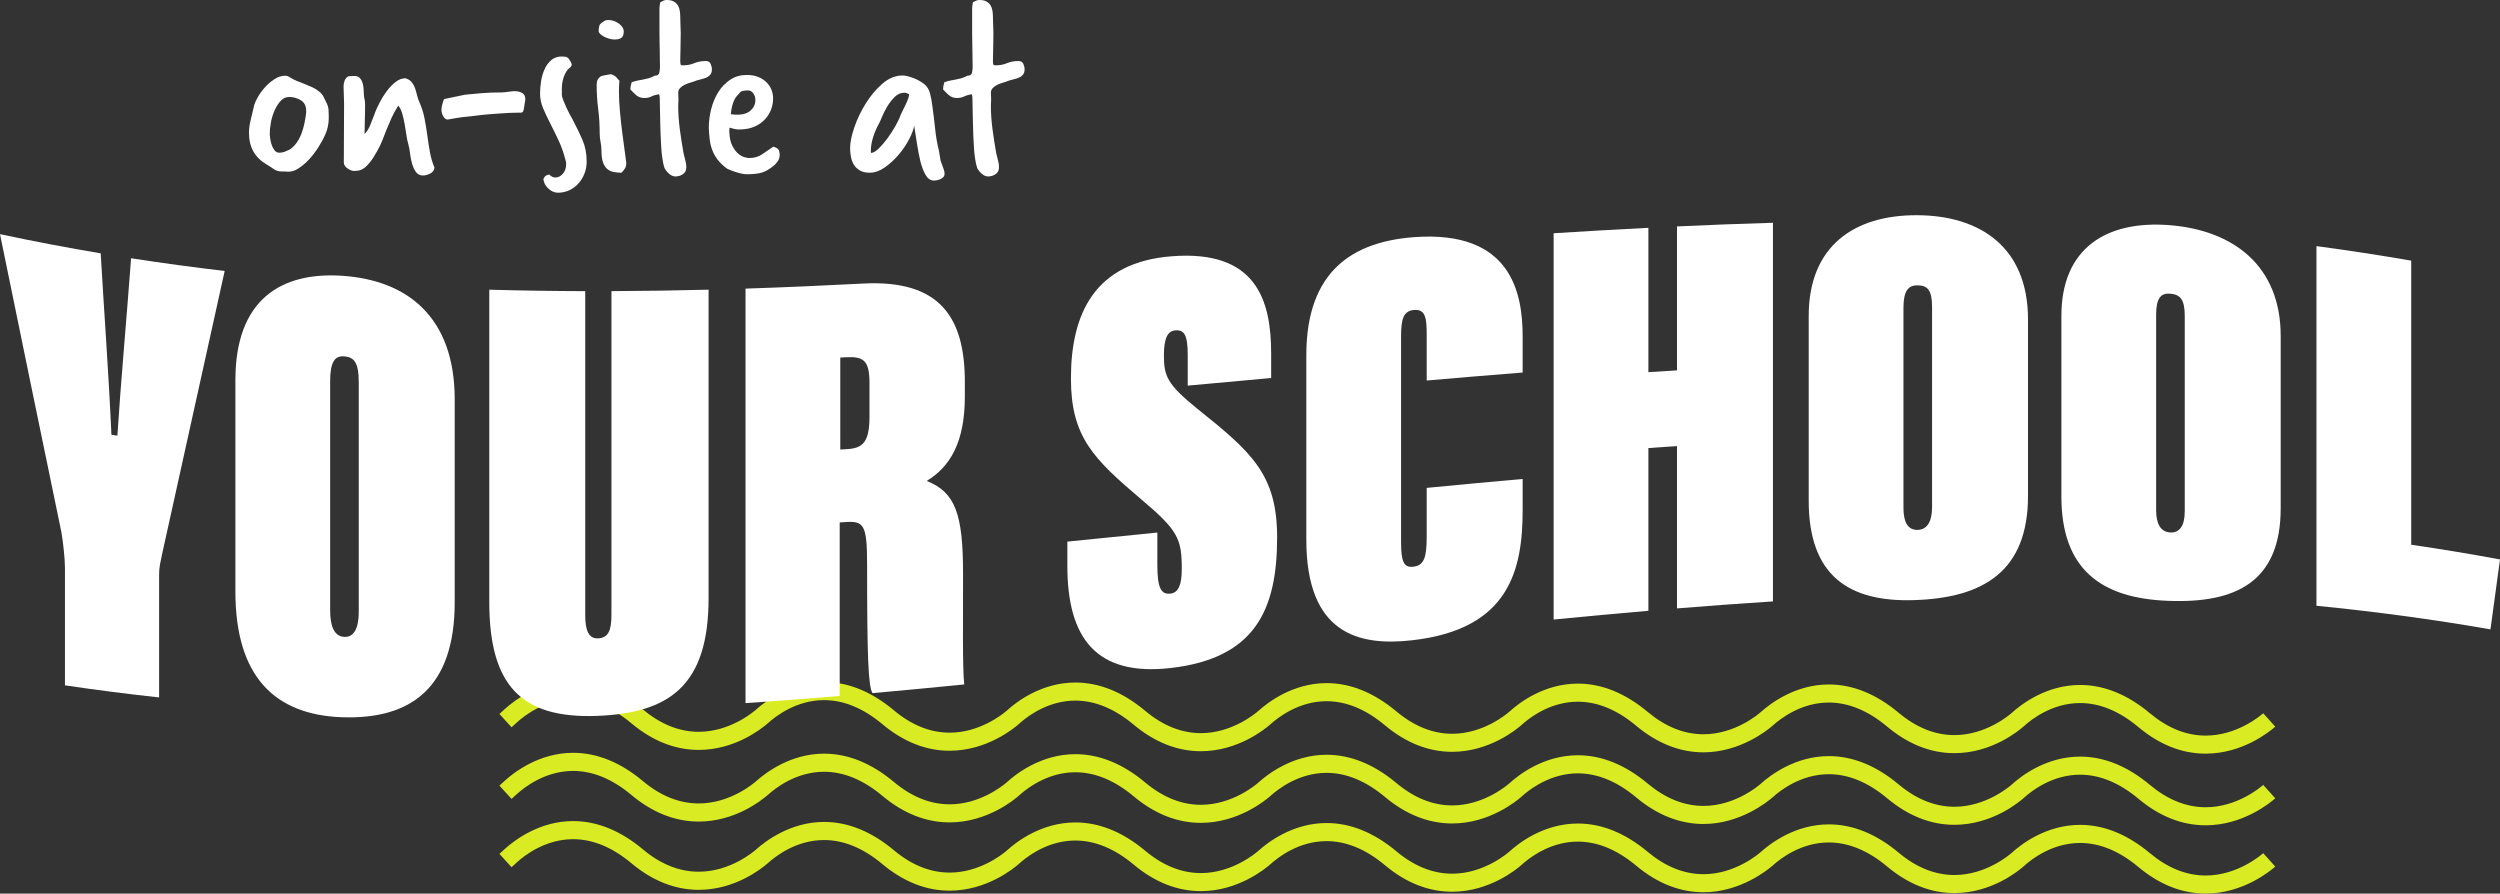 <svg xmlns="http://www.w3.org/2000/svg" xmlns:xlink="http://www.w3.org/1999/xlink" x="0px" y="0px" viewBox="0 0 594.932 212.647" xml:space="preserve"><rect x="0" y="0" width="594.932" height="212.647" fill="#333333" stroke="none"/><g id="main">	<g>		<g>			<path fill="#D9EB22" d="M538.582,203.03c-0.613,0.546-6.206,5.315-13.683,5.315c-4.592,0-9.056-1.785-13.265-5.308    c-5.346-4.475-10.939-6.743-16.62-6.743c-8.11,0-14.087,4.659-16.26,6.644c-0.613,0.539-6.207,5.291-13.656,5.291    c-4.594,0-9.058-1.788-13.265-5.311c-5.341-4.472-10.932-6.74-16.618-6.74c-8.012,0-13.968,4.575-16.149,6.534    c-0.613,0.546-6.206,5.318-13.686,5.318c-4.594,0-9.056-1.788-13.265-5.311c-5.346-4.475-10.938-6.743-16.617-6.743    c-8.117,0-14.091,4.659-16.262,6.643c-0.613,0.539-6.206,5.295-13.653,5.295c-4.596,0-9.059-1.788-13.27-5.315    c-5.345-4.472-10.934-6.74-16.615-6.74c-8.055,0-14.032,4.619-16.215,6.593c-0.614,0.543-6.22,5.315-13.691,5.315    c-4.592,0-9.054-1.785-13.262-5.308c-5.341-4.472-10.932-6.74-16.616-6.74c-8.102,0-14.088,4.652-16.285,6.653l-0.155,0.14    c-1.159,0.979-6.503,5.141-13.477,5.141c-4.593,0-9.057-1.788-13.27-5.315c-5.344-4.472-10.934-6.74-16.616-6.74    c-7.99,0-13.959,4.572-16.149,6.533c-0.613,0.546-6.199,5.315-13.686,5.315c-4.594,0-9.056-1.785-13.264-5.308    c-5.344-4.475-10.936-6.743-16.62-6.743c-8.097,0-14.084,4.659-16.282,6.656l-1.262,1.152l2.894,3.167l1.259-1.149    c1.818-1.658,6.77-5.514,13.39-5.514c4.667,0,9.332,1.925,13.868,5.721c5.015,4.199,10.405,6.33,16.014,6.33    c8.481,0,14.705-4.825,16.442-6.33c1.823-1.658,6.775-5.518,13.393-5.521c4.667,0,9.332,1.925,13.868,5.721    c5.01,4.196,10.395,6.327,16.004,6.327c8.874,0,15.341-5.341,16.548-6.414l0.524-0.47c2.136-1.808,6.8-5.045,12.855-5.045    c4.667,0,9.332,1.925,13.868,5.721c5.01,4.196,10.396,6.32,16.006,6.32c8.869,0,15.339-5.335,16.562-6.42    c1.818-1.645,6.76-5.481,13.348-5.481c4.669,0,9.335,1.925,13.872,5.721c5.01,4.196,10.395,6.324,16.004,6.324    c8.861,0,15.338-5.338,16.547-6.407l0.56-0.5c2.151-1.815,6.798-5.018,12.822-5.018c4.667,0,9.332,1.925,13.868,5.721    c5.015,4.199,10.403,6.327,16.014,6.327c8.716,0,15.201-5.251,16.444-6.33c1.82-1.658,6.77-5.518,13.391-5.518    c4.667,0,9.332,1.925,13.868,5.721c5.01,4.196,10.395,6.323,16.004,6.323c8.918,0,15.349-5.344,16.56-6.427    c1.818-1.655,6.763-5.498,13.366-5.498c4.669,0,9.334,1.925,13.869,5.721c5.01,4.196,10.396,6.32,16.006,6.32    c8.874,0,15.341-5.338,16.562-6.42"></path>			<path fill="#D9EB22" d="M538.582,186.787c-0.613,0.546-6.206,5.315-13.683,5.315c-4.592,0-9.056-1.785-13.265-5.308    c-5.346-4.475-10.939-6.743-16.62-6.743c-8.11,0-14.087,4.659-16.26,6.643c-0.613,0.539-6.207,5.291-13.656,5.291    c-4.594,0-9.058-1.788-13.265-5.312c-5.341-4.472-10.932-6.74-16.618-6.74c-8.012,0-13.968,4.575-16.149,6.533    c-0.613,0.546-6.206,5.318-13.686,5.318c-4.594,0-9.056-1.788-13.265-5.312c-5.346-4.475-10.938-6.743-16.617-6.743    c-8.117,0-14.091,4.659-16.262,6.643c-0.613,0.539-6.206,5.295-13.653,5.295c-4.596,0-9.059-1.788-13.27-5.315    c-5.345-4.472-10.934-6.74-16.615-6.74c-8.055,0-14.032,4.619-16.215,6.593c-0.614,0.543-6.22,5.315-13.691,5.315    c-4.592,0-9.054-1.785-13.262-5.308c-5.341-4.472-10.932-6.74-16.616-6.74c-8.102,0-14.088,4.652-16.285,6.653l-0.155,0.14    c-1.159,0.979-6.503,5.141-13.477,5.141c-4.593,0-9.057-1.788-13.27-5.315c-5.344-4.472-10.934-6.74-16.616-6.74    c-7.99,0-13.959,4.572-16.149,6.533c-0.613,0.546-6.199,5.315-13.686,5.315c-4.594,0-9.056-1.785-13.264-5.308    c-5.344-4.475-10.936-6.743-16.62-6.743c-8.097,0-14.084,4.659-16.282,6.656l-1.262,1.152l2.894,3.167l1.259-1.149    c1.818-1.658,6.77-5.514,13.39-5.514c4.667,0,9.332,1.925,13.868,5.721c5.015,4.199,10.405,6.33,16.014,6.33    c8.481,0,14.705-4.825,16.442-6.33c1.823-1.659,6.775-5.518,13.393-5.521c4.667,0,9.332,1.925,13.868,5.721    c5.01,4.196,10.395,6.327,16.004,6.327c8.874,0,15.341-5.341,16.548-6.413l0.524-0.47c2.136-1.808,6.8-5.045,12.855-5.045    c4.667,0,9.332,1.925,13.868,5.721c5.01,4.196,10.396,6.32,16.006,6.32c8.869,0,15.339-5.334,16.562-6.42    c1.818-1.645,6.76-5.481,13.348-5.481c4.669,0,9.335,1.925,13.872,5.721c5.01,4.196,10.395,6.324,16.004,6.324    c8.861,0,15.338-5.338,16.547-6.407l0.56-0.5c2.151-1.815,6.798-5.018,12.822-5.018c4.667,0,9.332,1.925,13.868,5.721    c5.015,4.199,10.403,6.327,16.014,6.327c8.716,0,15.201-5.252,16.444-6.33c1.82-1.658,6.77-5.518,13.391-5.518    c4.667,0,9.332,1.925,13.868,5.721c5.01,4.196,10.395,6.324,16.004,6.324c8.918,0,15.349-5.345,16.56-6.427    c1.818-1.655,6.763-5.498,13.366-5.498c4.669,0,9.334,1.925,13.869,5.721c5.01,4.196,10.396,6.321,16.006,6.321    c8.874,0,15.341-5.338,16.562-6.421"></path>			<path fill="#D9EB22" d="M538.582,169.737c-0.613,0.546-6.206,5.315-13.683,5.315c-4.592,0-9.056-1.785-13.265-5.308    c-5.346-4.475-10.939-6.743-16.62-6.743c-8.11,0-14.087,4.659-16.26,6.643c-0.613,0.539-6.207,5.291-13.656,5.291    c-4.594,0-9.058-1.788-13.265-5.312c-5.341-4.472-10.932-6.74-16.618-6.74c-8.012,0-13.968,4.575-16.149,6.533    c-0.613,0.546-6.206,5.318-13.686,5.318c-4.594,0-9.056-1.788-13.265-5.312c-5.346-4.475-10.938-6.743-16.617-6.743    c-8.117,0-14.091,4.659-16.262,6.643c-0.613,0.539-6.206,5.295-13.653,5.295c-4.596,0-9.059-1.788-13.27-5.315    c-5.345-4.472-10.934-6.74-16.615-6.74c-8.055,0-14.032,4.619-16.215,6.593c-0.614,0.543-6.22,5.315-13.691,5.315    c-4.592,0-9.054-1.785-13.262-5.308c-5.341-4.472-10.932-6.74-16.616-6.74c-8.102,0-14.088,4.652-16.285,6.653l-0.155,0.14    c-1.159,0.979-6.503,5.141-13.477,5.141c-4.593,0-9.057-1.788-13.27-5.315c-5.344-4.472-10.934-6.74-16.616-6.74    c-7.99,0-13.959,4.572-16.149,6.533c-0.613,0.546-6.199,5.315-13.686,5.315c-4.594,0-9.056-1.785-13.264-5.308    c-5.344-4.475-10.936-6.743-16.62-6.743c-8.097,0-14.084,4.659-16.282,6.656l-1.262,1.152l2.894,3.167l1.259-1.149    c1.818-1.658,6.77-5.514,13.39-5.514c4.667,0,9.332,1.925,13.868,5.721c5.015,4.199,10.405,6.33,16.014,6.33    c8.481,0,14.705-4.825,16.442-6.33c1.823-1.659,6.775-5.518,13.393-5.521c4.667,0,9.332,1.925,13.868,5.721    c5.01,4.196,10.395,6.327,16.004,6.327c8.874,0,15.341-5.341,16.548-6.413l0.524-0.47c2.136-1.808,6.8-5.045,12.855-5.045    c4.667,0,9.332,1.925,13.868,5.721c5.01,4.196,10.396,6.32,16.006,6.32c8.869,0,15.339-5.334,16.562-6.42    c1.818-1.645,6.76-5.481,13.348-5.481c4.669,0,9.335,1.925,13.872,5.721c5.01,4.196,10.395,6.324,16.004,6.324    c8.861,0,15.338-5.338,16.547-6.407l0.56-0.5c2.151-1.815,6.798-5.018,12.822-5.018c4.667,0,9.332,1.925,13.868,5.721    c5.015,4.199,10.403,6.327,16.014,6.327c8.716,0,15.201-5.252,16.444-6.33c1.82-1.658,6.77-5.518,13.391-5.518    c4.667,0,9.332,1.925,13.868,5.721c5.01,4.196,10.395,6.324,16.004,6.324c8.918,0,15.349-5.345,16.56-6.427    c1.818-1.655,6.763-5.498,13.366-5.498c4.669,0,9.334,1.925,13.869,5.721c5.01,4.196,10.396,6.321,16.006,6.321    c8.874,0,15.341-5.338,16.562-6.421"></path>		</g>		<g>			<path fill="#FFFFFF" d="M15.458,163.09c0-9.292,0-18.584,0-27.875c0.001-2.193-0.427-6.176-0.851-8.594    C9.738,103.166,4.869,79.534,0,55.722c7.989,1.707,15.978,3.225,23.967,4.568c0.707,12.613,1.843,27.623,2.552,43.173    c0.473,0.07,0.946,0.141,1.419,0.209c0.707-11.439,2.269-28.815,3.261-42.214c7.422,1.152,14.844,2.157,22.266,3.029    c-4.963,22.402-9.927,44.861-14.891,67.374c-0.427,2.125-0.709,3.024-0.71,4.889c0,9.74,0,19.48,0,29.22    C30.395,165.158,22.927,164.203,15.458,163.09z"></path>			<path fill="#FFFFFF" d="M108.208,95.066c0,16.085,0,32.169,0,48.253c-0.001,20.438-10.492,27.973-26.945,27.359    c-15.884-0.625-25.243-9.667-25.244-29.894c0-16.787,0-33.573,0-50.36C56.019,71.387,66.796,64.522,81.83,65.658    C96.864,66.793,108.209,75.349,108.208,95.066z M78.568,90.701c0,18.191,0,36.382,0,54.573c0.002,3.831,0.995,6.184,3.404,6.293    c2.127,0.095,3.404-1.846,3.404-5.973c0-18.2,0-36.398,0-54.599c-0.001-4.587-0.993-6.025-3.545-6.197    C79.703,84.654,78.567,86.1,78.568,90.701z"></path>			<path fill="#FFFFFF" d="M139.267,69.285c0,25.719,0,51.438,0,77.157c0.001,3.599,0.853,5.534,2.978,5.471    c2.551-0.077,3.262-1.898,3.262-5.643c0-25.663,0-51.326,0-76.989c7.705-0.03,15.411-0.149,23.116-0.346    c0,24.465,0,48.93,0,73.395c0.001,20.907-9.36,27.383-26.661,28.038c-18.01,0.625-25.524-7.331-25.527-27.138    c0-24.764,0-49.528,0-74.292C124.046,69.154,131.656,69.265,139.267,69.285z"></path>			<path fill="#FFFFFF" d="M199.824,124.329c0,13.763,0,27.526,0,41.289c-7.469,0.626-14.938,1.199-22.407,1.704    c0-32.88,0-65.762,0-98.642c9.312-0.304,18.625-0.713,27.938-1.201c18.436-0.983,24.252,8.152,24.251,23.423    c0,1.164,0,2.326,0,3.489c0.001,10.899-3.546,16.713-9.076,20.064c6.807,2.675,8.651,7.883,8.65,21.987    c0.001,11.632-0.144,22.696,0.284,26.434c-7.28,0.729-14.56,1.422-21.84,2.069c-0.991-1.67-1.277-8.389-1.276-30.672    c-0.001-9.674-0.851-10.34-5.389-10.022C200.58,124.276,200.203,124.303,199.824,124.329z M199.966,106.981    c0.567-0.037,1.135-0.072,1.702-0.108c3.688-0.238,5.247-1.665,5.247-7.819c0-2.589,0-5.179,0-7.768    c0.001-5.425-1.275-6.514-5.673-6.268c-0.426,0.023-0.851,0.047-1.276,0.071C199.966,92.386,199.966,99.684,199.966,106.981z"></path>			<path fill="#FFFFFF" d="M275.415,126.734c0,2.574,0,5.147,0,7.72c0,5.721,0.993,7.042,3.12,6.812    c1.987-0.217,2.694-2.288,2.695-5.856c-0.001-7.138-0.852-9.166-9.502-16.458c-11.489-9.75-16.875-14.93-16.876-28.898    c0-15.435,5.673-27.648,23.967-29.067c20.138-1.579,23.684,10.429,23.683,23.164c0,1.935,0,3.869,0,5.804    c-6.618,0.606-13.236,1.213-19.854,1.814c0-2.424,0-4.849,0-7.272c0.001-4.844-0.85-6.056-2.978-5.876    c-1.7,0.146-2.694,1.659-2.695,5.946c0.001,4.997,0.851,6.938,7.942,12.695c12.905,10.328,19.003,15.619,19.003,30.621    c-0.001,17.242-5.248,28.747-25.243,31.077c-17.868,2.067-24.676-7.15-24.676-24.309c0-1.921,0-3.842,0-5.764    C261.139,128.186,268.276,127.465,275.415,126.734z"></path>			<path fill="#FFFFFF" d="M362.349,113.981c0,2.445,0,4.891,0,7.336c0,14.267-3.121,28.47-26.377,31.059    c-12.622,1.413-25.103-1.494-25.102-23.958c0-14.629,0-29.257,0-43.886c0.001-20.059,11.06-27.012,25.668-28.099    c23.115-1.68,25.811,13.28,25.811,23.637c0,2.86,0,5.721,0,8.582c-7.611,0.601-15.221,1.24-22.832,1.903    c0-3.676,0-7.353,0-11.029c0-3.771-0.283-5.979-2.979-5.761c-2.552,0.208-3.119,2.076-3.12,6.272c0,16.279,0,32.557,0,48.835    c0,4.621,0.568,6.237,2.836,6c2.552-0.268,3.263-2.016,3.262-7.041c0-3.909,0-7.818,0-11.727    C347.128,115.367,354.739,114.655,362.349,113.981z"></path>			<path fill="#FFFFFF" d="M369.723,55.506c7.517-0.475,15.032-0.91,22.549-1.292c0,11.449,0,22.898,0,34.347    c2.269-0.144,4.538-0.286,6.807-0.42c0-11.419,0-22.838,0-34.258c7.611-0.353,15.221-0.646,22.832-0.868    c0,30.035,0,60.069,0,90.103c-7.611,0.487-15.222,1.047-22.832,1.665c0-12.875,0-25.751,0-38.626    c-2.269,0.151-4.538,0.307-6.807,0.467c0,12.909,0,25.818,0,38.727c-7.516,0.645-15.032,1.342-22.549,2.08    C369.724,116.79,369.724,86.148,369.723,55.506z"></path>			<path fill="#FFFFFF" d="M482.61,76.007c0,14.003,0,28.006,0,42.01c0.001,17.829-10.495,24.241-26.945,24.789    c-15.882,0.555-25.244-5.958-25.243-23.664c0-14.653,0-29.306,0-43.959c0-16.595,10.781-24.036,25.811-23.969    C471.263,51.284,482.611,58.864,482.61,76.007z M452.971,73.261c0,15.861,0,31.722,0,47.583c-0.001,3.341,0.993,5.32,3.403,5.253    c2.127-0.057,3.404-1.813,3.404-5.413c0-15.863,0-31.726,0-47.589c0.001-3.998-0.995-5.201-3.545-5.195    C454.105,67.905,452.97,69.252,452.971,73.261z"></path>			<path fill="#FFFFFF" d="M542.742,79.934c0,13.668,0,27.338,0,41.007c0,17.408-10.494,22.727-26.945,22.034    c-15.883-0.633-25.242-7.559-25.243-24.857c0-14.311,0-28.621,0-42.931c-0.002-16.202,10.78-22.796,25.811-21.598    C531.398,54.792,542.742,63.205,542.742,79.934z M513.102,74.871c0,15.486,0,30.974,0,46.46c0,3.262,0.995,5.265,3.404,5.383    c2.128,0.101,3.406-1.514,3.404-5.028c0-15.488,0-30.975,0-46.463c-0.001-3.902-0.993-5.157-3.545-5.343    C514.238,69.724,513.101,70.954,513.102,74.871z"></path>			<path fill="#FFFFFF" d="M551.253,58.572c7.516,1.004,15.032,2.151,22.549,3.455c0,22.537,0,45.072,0,67.608    c7.044,1.025,14.087,2.187,21.13,3.496c-0.756,5.539-1.512,11.085-2.269,16.639c-13.803-2.406-27.607-4.25-41.41-5.612    C551.253,115.629,551.253,87.101,551.253,58.572z"></path>		</g>		<g>			<path fill="#FFFFFF" d="M66.96,40.798c-0.684,0-1.296-0.191-1.838-0.573c-0.542-0.381-1.115-0.753-1.717-1.115    c-1.326-0.763-2.35-1.768-3.073-3.013c-0.723-1.245-1.085-2.772-1.085-4.58c0-0.883,0.151-1.938,0.452-3.164    c0.301-1.225,0.572-2.36,0.813-3.405c0.121-0.442,0.401-1.055,0.844-1.838c0.441-0.784,0.994-1.546,1.657-2.29    c0.663-0.743,1.416-1.396,2.26-1.958c0.844-0.562,1.707-0.844,2.591-0.844c0.361,0,0.723,0.121,1.084,0.361    c0.562,0.362,1.145,0.663,1.748,0.904c0.603,0.241,1.215,0.482,1.838,0.723c0.622,0.241,1.235,0.502,1.838,0.783    c0.603,0.282,1.165,0.643,1.688,1.085c0.441,0.361,0.783,0.804,1.024,1.326c0.241,0.522,0.482,1.024,0.723,1.506    c0.2,0.402,0.321,0.813,0.361,1.235c0.04,0.422,0.061,0.854,0.061,1.296v1.145c-0.041,1.246-0.292,2.401-0.753,3.465    c-0.462,1.065-1.015,2.1-1.657,3.104c-0.322,0.522-0.744,1.125-1.266,1.808c-0.522,0.684-1.105,1.326-1.748,1.928    c-0.643,0.603-1.316,1.115-2.019,1.537c-0.704,0.422-1.417,0.633-2.14,0.633c-0.201,0-0.412-0.01-0.633-0.03    c-0.221-0.021-0.452-0.03-0.693-0.03H66.96z M72.866,26.395c0-1.165-0.421-2.008-1.265-2.531    c-0.844-0.521-1.769-0.783-2.772-0.783c-0.804,0-1.487,0.312-2.049,0.934c-0.563,0.623-1.045,1.386-1.446,2.29    c-0.402,0.904-0.693,1.868-0.874,2.893s-0.271,1.919-0.271,2.682c0,0.161,0.03,0.482,0.091,0.964    c0.06,0.482,0.17,0.985,0.331,1.507c0.16,0.522,0.392,0.985,0.693,1.386c0.301,0.402,0.693,0.603,1.175,0.603    c0.442,0,0.844-0.07,1.206-0.211c0.361-0.141,0.763-0.311,1.205-0.512c0.642-0.401,1.205-0.944,1.688-1.627    c0.482-0.683,0.874-1.425,1.175-2.229c0.301-0.803,0.542-1.647,0.723-2.531c0.181-0.883,0.311-1.727,0.392-2.531V26.395z"></path>			<path fill="#FFFFFF" d="M86.768,31.879c0.562-0.562,1.014-1.285,1.356-2.169c0.341-0.883,0.672-1.727,0.994-2.531l0.121-0.361    c0.241-0.642,0.603-1.436,1.084-2.38c0.482-0.943,1.044-1.848,1.688-2.712c0.642-0.863,1.346-1.597,2.109-2.2    c0.763-0.603,1.546-0.904,2.35-0.904c0.683,0.202,1.195,0.522,1.537,0.964c0.341,0.442,0.603,0.934,0.784,1.476    c0.181,0.542,0.341,1.105,0.482,1.688c0.14,0.583,0.332,1.136,0.572,1.657c0.522,1.166,0.914,2.411,1.175,3.736    c0.261,1.326,0.482,2.672,0.663,4.038c0.181,1.366,0.392,2.712,0.632,4.038c0.241,1.326,0.603,2.552,1.085,3.676    c-0.081,0.642-0.432,1.115-1.055,1.417c-0.623,0.301-1.175,0.452-1.657,0.452c-0.723,0-1.286-0.271-1.688-0.813    c-0.402-0.542-0.713-1.205-0.934-1.989c-0.222-0.783-0.382-1.597-0.482-2.44c-0.101-0.844-0.231-1.546-0.392-2.109    c-0.202-0.683-0.362-1.456-0.482-2.32c-0.121-0.864-0.262-1.737-0.422-2.622c-0.161-0.883-0.352-1.707-0.573-2.471    c-0.221-0.763-0.533-1.386-0.934-1.868c-0.684,1.085-1.235,2.1-1.657,3.043c-0.422,0.944-0.804,1.848-1.145,2.711    c-0.342,0.865-0.673,1.708-0.994,2.531c-0.322,0.824-0.723,1.657-1.205,2.501c-0.643,1.166-1.226,2.069-1.748,2.711    c-0.523,0.644-1.005,1.115-1.446,1.417c-0.443,0.301-0.865,0.482-1.266,0.542c-0.402,0.06-0.784,0.09-1.145,0.09    c-0.402,0-0.895-0.202-1.477-0.603c-0.583-0.401-0.874-0.883-0.874-1.446c0-2.531,0.009-4.881,0.03-7.05    c0.02-2.169,0.03-4.459,0.03-6.87c0-0.683-0.021-1.375-0.06-2.079c-0.041-0.702-0.061-1.396-0.061-2.079    c0-0.482,0.09-0.954,0.271-1.416c0.181-0.461,0.491-0.793,0.934-0.994c0.241,0,0.482-0.01,0.723-0.03    c0.241-0.02,0.461-0.03,0.663-0.03c0.522,0,0.934,0.151,1.235,0.452s0.522,0.673,0.663,1.115c0.14,0.443,0.23,0.904,0.271,1.386    c0.04,0.482,0.061,0.884,0.061,1.205c0,0.442,0.05,0.864,0.15,1.266c0.1,0.402,0.151,0.824,0.151,1.266    c0,1.487-0.021,2.752-0.061,3.796c-0.041,1.045-0.06,2.049-0.06,3.013V31.879z"></path>			<path fill="#FFFFFF" d="M105.605,23.683c0.08-0.08,0.22-0.14,0.422-0.181l4.64-0.964c1.124-0.121,2.41-0.241,3.856-0.361    s3.074-0.181,4.881-0.181c0.362,0,0.874-0.05,1.537-0.15c0.663-0.1,1.155-0.151,1.477-0.151c0.723,0,1.335,0.142,1.838,0.422    c0.502,0.282,0.753,0.784,0.753,1.507c0,0.081-0.01,0.191-0.03,0.331c-0.021,0.142-0.051,0.312-0.09,0.513    c-0.081,0.482-0.161,0.985-0.241,1.506c-0.081,0.522-0.281,0.804-0.603,0.844h-1.024c-1.084,0-2.431,0.06-4.038,0.181    c-0.764,0.041-1.717,0.111-2.862,0.211c-1.145,0.101-2.481,0.251-4.007,0.452c-0.563,0.041-1.246,0.111-2.049,0.211    c-0.804,0.101-1.969,0.292-3.496,0.572c-0.322,0-0.603-0.14-0.843-0.422c-0.443-0.562-0.663-1.185-0.663-1.868    c0-0.562,0.121-1.185,0.362-1.868L105.605,23.683z"></path>			<path fill="#FFFFFF" d="M136.357,28.625c0.803,1.527,1.546,3.064,2.229,4.61c0.683,1.547,1.024,3.284,1.024,5.212    c0,1.005-0.171,1.949-0.512,2.833c-0.342,0.883-0.813,1.667-1.416,2.35c-0.603,0.683-1.326,1.225-2.169,1.627    c-0.844,0.401-1.748,0.603-2.712,0.603c-0.844,0-1.618-0.332-2.32-0.995c-0.703-0.663-1.095-1.416-1.175-2.26    c0.16-0.322,0.311-0.553,0.452-0.693c0.141-0.142,0.452-0.271,0.934-0.392c0.482,0.482,0.964,0.723,1.446,0.723    c0.683,0,1.286-0.302,1.808-0.904c0.521-0.603,0.783-1.365,0.783-2.29c0-0.321-0.021-0.521-0.06-0.603    c-0.442-1.808-1.005-3.444-1.688-4.911c-0.684-1.466-1.356-2.842-2.019-4.128c-0.663-1.286-1.235-2.501-1.718-3.646    c-0.482-1.145-0.723-2.299-0.723-3.465c0-0.964,0.08-1.959,0.241-2.983c0.16-1.024,0.442-1.978,0.844-2.862    c0.401-0.883,0.934-1.606,1.597-2.169c0.663-0.562,1.516-0.844,2.562-0.844c0.121,0,0.23,0.01,0.331,0.03    c0.1,0.021,0.211,0.03,0.332,0.03c0.401,0,0.743,0.211,1.024,0.633c0.281,0.421,0.482,0.793,0.603,1.115    c0,0.322-0.111,0.572-0.332,0.753c-0.221,0.181-0.432,0.372-0.633,0.573c-0.482,0.643-0.834,1.356-1.055,2.139    c-0.221,0.784-0.332,1.577-0.332,2.38v1.446c0,0.282,0.1,0.684,0.301,1.206c0.201,0.522,0.432,1.075,0.693,1.657    c0.261,0.583,0.521,1.125,0.783,1.627c0.261,0.503,0.472,0.874,0.633,1.115L136.357,28.625z"></path>			<path fill="#FFFFFF" d="M149.036,38.99c0,0.322-0.081,0.643-0.241,0.964c-0.161,0.322-0.462,0.702-0.904,1.145    c-0.684,0-1.316-0.061-1.898-0.181c-0.583-0.12-1.084-0.361-1.506-0.723c-0.422-0.361-0.753-0.883-0.995-1.567    c-0.241-0.683-0.361-1.606-0.361-2.772c0-0.683-0.071-1.365-0.211-2.049c-0.141-0.683-0.211-1.365-0.211-2.049    c0-2.049-0.121-3.997-0.362-5.845c-0.241-1.848-0.361-3.797-0.361-5.846c0-0.844,0.341-1.486,1.024-1.928    c0.401-0.121,0.783-0.211,1.145-0.271c0.361-0.06,0.763-0.13,1.205-0.211c0.562,0.161,0.984,0.392,1.266,0.693    c0.281,0.301,0.542,0.593,0.783,0.874c-0.041,0.402-0.07,0.804-0.09,1.206c-0.021,0.402-0.03,0.824-0.03,1.265    c0,1.527,0.08,3.154,0.241,4.881c0.16,1.728,0.341,3.375,0.542,4.941c0.201,1.567,0.392,2.994,0.572,4.279    c0.181,1.286,0.311,2.27,0.392,2.953V38.99z M143.732,5.062c0.201-0.2,0.562-0.301,1.084-0.301c0.401,0,0.814,0.071,1.235,0.211    c0.422,0.141,0.814,0.342,1.175,0.603c0.362,0.262,0.652,0.553,0.874,0.874c0.22,0.322,0.331,0.663,0.331,1.024    c0,0.764-0.191,1.276-0.572,1.537c-0.382,0.262-0.914,0.392-1.597,0.392c-0.442,0-0.895-0.069-1.355-0.211    c-0.462-0.14-0.874-0.311-1.235-0.512c-0.362-0.2-0.654-0.411-0.874-0.633c-0.221-0.22-0.332-0.431-0.332-0.632    c0-0.482,0.05-0.904,0.151-1.266C142.717,5.785,143.089,5.424,143.732,5.062z"></path>			<path fill="#FFFFFF" d="M156.936,2.109c0-0.482,0.061-1.004,0.181-1.567c0.321-0.16,0.582-0.291,0.783-0.392    c0.201-0.1,0.461-0.151,0.783-0.151c0.683,0,1.235,0.121,1.657,0.362c0.422,0.241,0.743,0.542,0.964,0.904    c0.22,0.362,0.371,0.774,0.452,1.235c0.08,0.462,0.121,0.915,0.121,1.356c0,0.844,0.02,1.577,0.06,2.2    c0.04,0.623,0.06,1.235,0.06,1.838c0,0.643-0.01,1.276-0.03,1.898c-0.021,0.623-0.03,1.256-0.03,1.898    c0,0.442-0.01,0.904-0.03,1.386c-0.021,0.482-0.03,0.985-0.03,1.506c0,0.241,0.02,0.462,0.06,0.663    c0.04,0.201,0.22,0.301,0.542,0.301c1.044,0,1.958-0.17,2.742-0.512c0.784-0.341,1.697-0.512,2.742-0.512    c0.562,0,0.943,0.221,1.145,0.663c0.2,0.443,0.301,0.884,0.301,1.326c0,0.523-0.121,0.934-0.362,1.236    c-0.241,0.301-0.542,0.533-0.904,0.693c-0.362,0.161-0.753,0.292-1.175,0.392c-0.422,0.101-0.834,0.211-1.235,0.332    c-0.361,0.161-0.793,0.312-1.295,0.452c-0.503,0.142-0.975,0.312-1.417,0.513c-0.442,0.201-0.824,0.462-1.145,0.783    c-0.322,0.322-0.482,0.723-0.482,1.205c0,0.282,0.009,0.542,0.03,0.784c0.02,0.241,0.03,0.482,0.03,0.723    c0,0.241-0.011,0.492-0.03,0.753c-0.021,0.262-0.03,0.533-0.03,0.814c0,1.808,0.13,3.686,0.392,5.634    c0.261,1.949,0.552,3.827,0.874,5.634c0.121,0.563,0.261,1.125,0.422,1.688c0.16,0.563,0.241,1.085,0.241,1.567    c0,0.684-0.181,1.185-0.542,1.506c-0.362,0.321-0.764,0.542-1.206,0.663c-0.402,0.08-0.643,0.121-0.723,0.121    c-0.563,0-1.075-0.191-1.537-0.573c-0.462-0.382-0.854-0.854-1.175-1.416c-0.202-0.562-0.372-1.326-0.512-2.29    c-0.142-0.964-0.232-1.847-0.271-2.651c-0.121-1.968-0.201-3.926-0.241-5.875c-0.041-1.948-0.081-3.907-0.121-5.875    c0-0.16-0.01-0.311-0.03-0.452c-0.021-0.14-0.071-0.291-0.15-0.452c-0.723,0.121-1.326,0.301-1.808,0.542    s-1.045,0.362-1.688,0.362c-0.804,0-1.487-0.261-2.049-0.784c-0.563-0.521-0.985-0.943-1.266-1.266    c0-0.441,0.1-1.003,0.302-1.687c0.521-0.201,1.003-0.341,1.446-0.422c0.441-0.08,0.874-0.16,1.295-0.241    c0.422-0.08,0.853-0.181,1.295-0.301c0.442-0.121,0.924-0.321,1.446-0.603c0.643,0,1.014-0.25,1.115-0.753    c0.1-0.502,0.15-0.934,0.15-1.295c0-0.723-0.01-1.335-0.03-1.838c-0.021-0.502-0.03-1.215-0.03-2.14    c0-0.603-0.01-1.214-0.03-1.838c-0.021-0.623-0.03-1.235-0.03-1.838V2.109z"></path>			<path fill="#FFFFFF" d="M168.674,30.433c0-1.486,0.19-2.983,0.573-4.49c0.381-1.506,0.954-2.862,1.717-4.067    c0.763-1.206,1.707-2.179,2.833-2.923c1.124-0.743,2.43-1.115,3.917-1.115c1.044,0,1.958,0.161,2.742,0.482    c0.784,0.322,1.436,0.744,1.958,1.266c0.522,0.522,0.914,1.115,1.175,1.778c0.261,0.663,0.392,1.355,0.392,2.079    c0,0.925-0.171,1.818-0.512,2.682c-0.342,0.865-0.834,1.638-1.477,2.32c-0.643,0.684-1.437,1.235-2.38,1.657    c-0.944,0.422-2.019,0.653-3.224,0.693c-0.523,0.041-0.985,0.021-1.386-0.06c-0.402-0.08-0.864-0.201-1.386-0.362    c-0.041,0.202-0.06,0.372-0.06,0.512c0,0.142,0,0.251,0,0.332c0.04,1.487,0.281,2.652,0.723,3.495    c0.441,0.844,0.924,1.477,1.446,1.898c0.521,0.422,1.024,0.693,1.506,0.813c0.482,0.121,0.803,0.181,0.964,0.181    c1.245,0,2.28-0.28,3.104-0.843c0.823-0.562,1.737-1.185,2.742-1.868c0.201,0.081,0.422,0.171,0.663,0.271    c0.241,0.101,0.461,0.292,0.663,0.572c0.04,0.241,0.08,0.433,0.12,0.573c0.04,0.141,0.061,0.352,0.061,0.633    c-0.041,0.563-0.191,1.035-0.452,1.416c-0.262,0.382-0.553,0.714-0.874,0.994c-1.045,0.884-2.019,1.456-2.923,1.718    c-0.904,0.261-2.079,0.392-3.525,0.392c-0.643,0-1.437-0.141-2.38-0.422c-0.944-0.281-1.738-0.583-2.38-0.904    c-0.964-0.723-1.717-1.446-2.26-2.169s-0.964-1.486-1.266-2.29c-0.301-0.803-0.502-1.636-0.603-2.501    C168.785,32.311,168.714,31.396,168.674,30.433z M173.917,27.178c0.16,0.041,0.412,0.071,0.753,0.09    c0.341,0.021,0.612,0.03,0.813,0.03c1.365,0,2.42-0.341,3.164-1.024c0.743-0.683,1.115-1.506,1.115-2.471    c0-0.562-0.161-1.085-0.482-1.567c-0.322-0.482-0.764-0.723-1.326-0.723c-0.402,0-0.793,0.041-1.175,0.121    c-0.382,0.081-0.673,0.282-0.874,0.603c-0.161,0.202-0.342,0.402-0.542,0.603c-0.201,0.202-0.392,0.482-0.572,0.844    c-0.181,0.362-0.352,0.813-0.512,1.356C174.118,25.582,173.997,26.295,173.917,27.178z"></path>			<path fill="#FFFFFF" d="M224.236,39.351c0.121,0.322,0.241,0.654,0.361,0.995s0.181,0.672,0.181,0.994    c0,0.321-0.09,0.582-0.271,0.784c-0.181,0.2-0.402,0.361-0.663,0.482c-0.262,0.121-0.533,0.211-0.813,0.271    c-0.281,0.061-0.542,0.091-0.783,0.091c-0.804,0-1.467-0.452-1.989-1.356c-0.522-0.904-0.944-2.028-1.266-3.375    c-0.322-1.345-0.593-2.772-0.813-4.278c-0.221-1.507-0.432-2.863-0.633-4.068c-0.12,0.844-0.512,1.909-1.175,3.194    c-0.663,1.286-1.497,2.521-2.501,3.706c-1.005,1.186-2.109,2.2-3.314,3.043s-2.411,1.266-3.616,1.266    c-0.964,0-1.758-0.191-2.38-0.573c-0.624-0.381-1.095-0.853-1.416-1.416c-0.322-0.562-0.542-1.195-0.663-1.898    c-0.121-0.702-0.181-1.356-0.181-1.958c0-1.326,0.332-2.962,0.994-4.911c0.663-1.948,1.567-3.847,2.712-5.695    c1.145-1.848,2.471-3.425,3.978-4.73c1.506-1.305,3.104-1.958,4.791-1.958c0.362,0,0.773,0.06,1.235,0.181    c0.461,0.121,0.934,0.271,1.417,0.452c0.482,0.181,0.943,0.402,1.386,0.663c0.442,0.262,0.823,0.512,1.145,0.753    c0.683,0.563,1.145,1.326,1.386,2.29c0.241,0.964,0.422,1.969,0.542,3.013c0.281,2.01,0.502,3.827,0.663,5.454    c0.16,1.627,0.461,3.344,0.904,5.152l0.362,2.229L224.236,39.351z M207.242,36.218c0,0.041,0.009,0.07,0.03,0.09    c0.02,0.021,0.03,0.051,0.03,0.09c0.521-0.04,1.124-0.392,1.808-1.055c0.683-0.663,1.365-1.456,2.049-2.38    c0.683-0.923,1.315-1.898,1.898-2.922c0.582-1.025,1.014-1.938,1.295-2.742c0.16-0.361,0.352-0.763,0.573-1.205    c0.22-0.442,0.441-0.894,0.663-1.356c0.221-0.461,0.401-0.894,0.542-1.296c0.14-0.401,0.211-0.743,0.211-1.024    c-0.202-0.08-0.382-0.16-0.542-0.241c-0.161-0.08-0.342-0.121-0.542-0.121c-0.884,0-1.668,0.342-2.351,1.024    c-0.684,0.684-1.276,1.446-1.778,2.29c-0.502,0.844-0.914,1.657-1.235,2.44c-0.322,0.784-0.542,1.276-0.663,1.477    c-0.563,1.004-1.035,2.089-1.416,3.254c-0.382,1.166-0.573,2.29-0.573,3.375V36.218z"></path>			<path fill="#FFFFFF" d="M231.346,2.109c0-0.482,0.061-1.004,0.181-1.567c0.321-0.16,0.582-0.291,0.783-0.392    c0.201-0.1,0.461-0.151,0.783-0.151c0.683,0,1.235,0.121,1.657,0.362c0.422,0.241,0.743,0.542,0.964,0.904    c0.22,0.362,0.371,0.774,0.452,1.235c0.08,0.462,0.121,0.915,0.121,1.356c0,0.844,0.02,1.577,0.06,2.2    c0.04,0.623,0.06,1.235,0.06,1.838c0,0.643-0.01,1.276-0.03,1.898c-0.021,0.623-0.03,1.256-0.03,1.898    c0,0.442-0.01,0.904-0.03,1.386c-0.021,0.482-0.03,0.985-0.03,1.506c0,0.241,0.02,0.462,0.06,0.663    c0.04,0.201,0.22,0.301,0.542,0.301c1.044,0,1.958-0.17,2.742-0.512c0.784-0.341,1.697-0.512,2.742-0.512    c0.562,0,0.943,0.221,1.145,0.663c0.2,0.443,0.301,0.884,0.301,1.326c0,0.523-0.121,0.934-0.362,1.236    c-0.241,0.301-0.542,0.533-0.904,0.693c-0.362,0.161-0.753,0.292-1.175,0.392c-0.422,0.101-0.834,0.211-1.235,0.332    c-0.361,0.161-0.793,0.312-1.295,0.452c-0.503,0.142-0.975,0.312-1.417,0.513c-0.442,0.201-0.824,0.462-1.145,0.783    c-0.322,0.322-0.482,0.723-0.482,1.205c0,0.282,0.009,0.542,0.03,0.784c0.02,0.241,0.03,0.482,0.03,0.723    c0,0.241-0.011,0.492-0.03,0.753c-0.021,0.262-0.03,0.533-0.03,0.814c0,1.808,0.13,3.686,0.392,5.634    c0.261,1.949,0.552,3.827,0.874,5.634c0.121,0.563,0.261,1.125,0.422,1.688c0.16,0.563,0.241,1.085,0.241,1.567    c0,0.684-0.181,1.185-0.542,1.506c-0.362,0.321-0.764,0.542-1.206,0.663c-0.402,0.08-0.643,0.121-0.723,0.121    c-0.563,0-1.075-0.191-1.537-0.573c-0.462-0.382-0.854-0.854-1.175-1.416c-0.202-0.562-0.372-1.326-0.512-2.29    c-0.142-0.964-0.232-1.847-0.271-2.651c-0.121-1.968-0.201-3.926-0.241-5.875c-0.041-1.948-0.081-3.907-0.121-5.875    c0-0.16-0.01-0.311-0.03-0.452c-0.021-0.14-0.071-0.291-0.15-0.452c-0.723,0.121-1.326,0.301-1.808,0.542    s-1.045,0.362-1.688,0.362c-0.804,0-1.487-0.261-2.049-0.784c-0.563-0.521-0.985-0.943-1.266-1.266    c0-0.441,0.1-1.003,0.302-1.687c0.521-0.201,1.003-0.341,1.446-0.422c0.441-0.08,0.874-0.16,1.295-0.241    c0.422-0.08,0.853-0.181,1.295-0.301c0.442-0.121,0.924-0.321,1.446-0.603c0.643,0,1.014-0.25,1.115-0.753    c0.1-0.502,0.15-0.934,0.15-1.295c0-0.723-0.01-1.335-0.03-1.838c-0.021-0.502-0.03-1.215-0.03-2.14    c0-0.603-0.01-1.214-0.03-1.838c-0.021-0.623-0.03-1.235-0.03-1.838V2.109z"></path>		</g>	</g></g><g id="be_a_kid" display="none"></g><g id="grow" display="none"></g><g id="play" display="none"></g><g id="learn"></g><g id="main_nav"></g><g id="mask"></g></svg>